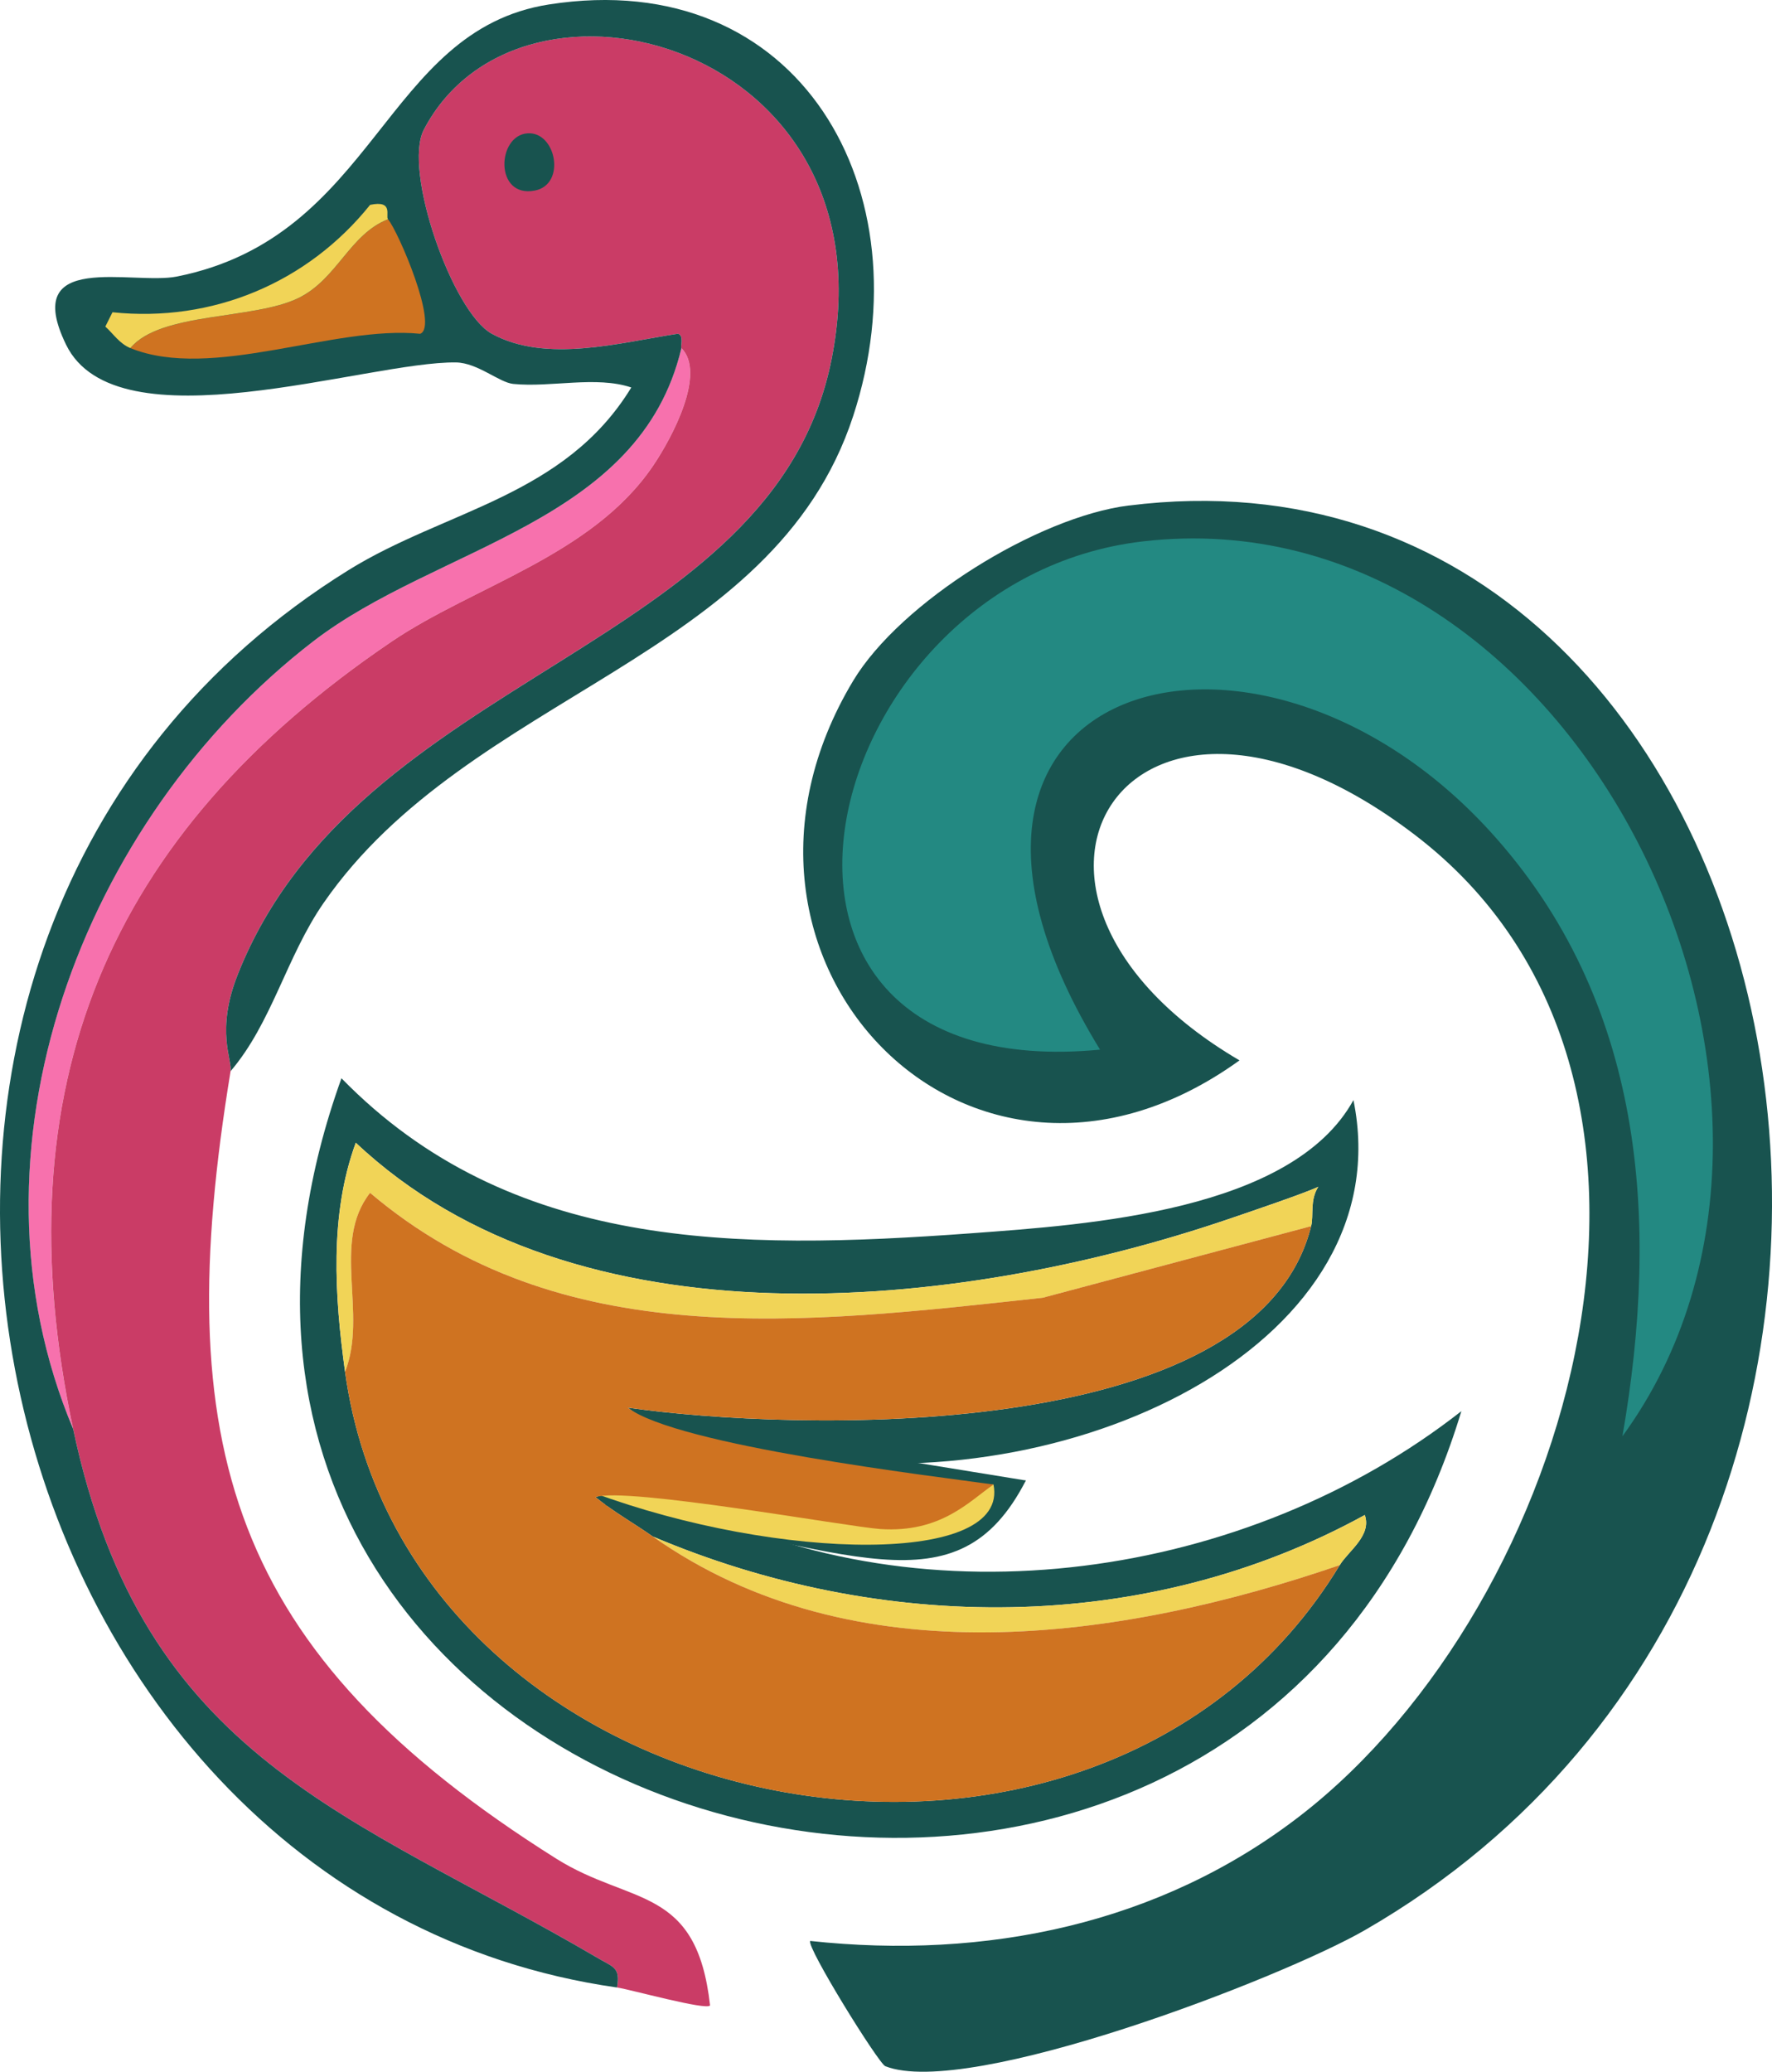 <?xml version="1.0" encoding="UTF-8"?>
<svg id="Calque_2" data-name="Calque 2" xmlns="http://www.w3.org/2000/svg" viewBox="0 0 438.1 512">
  <defs>
    <style>
      .cls-1 {
        fill: #f1d457;
      }

      .cls-2 {
        fill: #ca3c66;
      }

      .cls-3 {
        fill: #cf7321;
      }

      .cls-4 {
        fill: #f771ad;
      }

      .cls-5 {
        fill: #18534f;
      }

      .cls-6 {
        fill: #238982;
      }
    </style>
  </defs>
  <g id="Calque_5" data-name="Calque 5">
    <g>
      <path class="cls-1" d="M141.16,391.15l-14,5"/>
      <path class="cls-1" d="M141.16,391.15l-14,5"/>
      <g id="logo">
        <path class="cls-5" d="M198.54,360.25c-14.59-2.04-31.08-2.98-43.35-12.38,39.84,5.73,155.44,9.66,168.96-44.85.67-2.72-.36-6.4,1.77-9.73-3.3,1.58-17.48,6.38-22.12,7.96-67.4,22.93-161.61,32.24-215.84-18.85-6.55,17.83-5.24,37.93-2.65,56.61,15.73,113.74,186.13,146.29,245.92,47.77,2.12-3.5,7.96-7.26,6.19-12.38-54.31,29.83-119.8,29.17-176.04,5.31-4.67-3.29-9.71-6.09-14.15-9.73,7.32-2.6,13.5,1.86,21.23.88,60.79,30.99,139.93,19.33,192.84-22.12-56.17,185.53-344.69,106.11-276.88-82.27,41.58,42.59,97.31,42.58,155.69,38.31,29.07-2.13,79.41-5.49,94.51-32.92,12,59-66.8,98.09-136.08,88.38Z"/>
        <path class="cls-4" d="M18.08,353.17c-28.99-68.81,2.21-150.58,59.27-194.61,30.72-23.71,80.82-29.08,91.11-72.54,6.16,6.22-2.23,22.06-7.08,29.19-15.02,22.1-44.29,29.61-64.58,43.35C26.51,206.17.19,268.68,18.08,353.17Z"/>
        <g>
          <path class="cls-2" d="M57.01,264.71c-15.19,92.36-.63,143.59,80.5,194.61,18.49,11.63,34.72,6.52,38.04,36.27-.73,1.34-19.83-3.97-23-4.42.87-4.9-.92-5.02-4.42-7.08-61.2-35.9-112.69-49.01-130.04-130.92C.19,268.68,26.51,206.17,96.81,158.56c20.29-13.74,49.55-21.25,64.58-43.35,4.85-7.13,13.23-22.97,7.08-29.19-.3-.31.69-3.18-.88-3.54-14.39,2.2-32.6,7.35-46,0-9.72-5.33-22.03-40.41-16.81-50.42,23.97-45.97,116.24-21.25,100.84,56.61-14.35,72.57-117.08,77-146.84,152.15-5.52,13.93-1.31,21.1-1.77,23.88Z"/>
          <path class="cls-5" d="M130.43,32.95c7.07-.49,9.62,12.66,1.77,14.15-9.97,1.9-9.4-13.63-1.77-14.15Z"/>
        </g>
        <g>
          <path class="cls-5" d="M279.04,124.94c168.67-21.2,226.24,255.34,58.38,352.07-20.53,11.83-98.02,41.7-118.54,33.61-1.68-.66-19.51-29.42-18.58-30.96,43.41,4.7,86.48-4.12,121.19-30.96,67.54-52.24,106.22-182.95,28.31-242.38-71-54.16-113.81,14.44-43.35,55.73-66.77,48.13-136.79-25.06-95.54-93.77,11.76-19.58,45.72-40.53,68.11-43.35Z"/>
          <path class="cls-6" d="M282.58,133.79c107.19-12.4,179.72,137.42,118.54,221.15,9.3-53.52,5.39-107.71-32.73-149.5-58.4-64.02-152.32-37.11-96.42,53.96-100.2,9.53-71.14-116.16,10.62-125.61Z"/>
        </g>
        <path class="cls-1" d="M324.16,303.02l-66.35,17.69c-59.32,6.47-119.35,13.85-166.3-25.92-9.66,12.28-.52,29.85-6.19,44.23-2.58-18.68-3.89-38.78,2.65-56.61,54.24,51.09,148.45,41.77,215.84,18.85,4.64-1.58,18.81-6.38,22.12-7.96-2.13,3.33-1.09,7.01-1.77,9.73Z"/>
        <path class="cls-1" d="M331.23,386.79c-54.36,18.6-120.03,28.05-169.84-7.08,56.23,23.86,121.72,24.52,176.04-5.31,1.77,5.13-4.07,8.89-6.19,12.38Z"/>
        <path class="cls-5" d="M253.63,365.87c-17,33-43.35,16.91-105,6"/>
        <path class="cls-5" d="M253.63,365.87c-21,22-58,8-80-13"/>
        <path class="cls-1" d="M146.63,368.87l99-2c4,20-53,19-99,2Z"/>
        <path class="cls-3" d="M324.16,303.02c-13.52,54.5-129.12,50.58-168.96,44.85,12.27,9.41,75.84,16.96,90.43,19-5.98,4.12-13,12-28,11-7.77-.52-63.06-10.49-70.39-7.89,4.45,3.64,9.48,6.44,14.15,9.73,49.81,35.12,115.48,25.68,169.84,7.08-59.79,98.52-230.19,65.97-245.92-47.77,5.67-14.38-3.46-31.95,6.19-44.23,46.95,39.78,106.98,32.39,166.3,25.92l66.35-17.69Z"/>
        <g>
          <path class="cls-5" d="M57.01,264.71c.46-2.78-3.75-9.95,1.77-23.88,29.77-75.15,132.49-79.58,146.84-152.15C221.02,10.81,128.75-13.9,104.78,32.06c-5.22,10.01,7.09,45.09,16.81,50.42,13.4,7.35,31.61,2.2,46,0,1.58.36.58,3.23.88,3.54-10.29,43.45-60.4,48.83-91.11,72.54-57.06,44.03-88.26,125.81-59.27,194.61,17.35,81.91,68.83,95.02,130.04,130.92,3.51,2.06,5.29,2.18,4.42,7.08C-6.69,468.5-61.22,232.29,86.2,140.87c23.93-14.84,53.37-18.09,69.88-45.11-8.74-2.94-19.83.05-29.19-.88-3.47-.35-8.83-5.23-14.15-5.31-22-.3-83.95,21.27-96.42-4.42-11.35-23.37,16.45-14.62,27.42-16.81C93.13,58.48,94.73,7.5,135.74,1.1c62.09-9.68,93.38,46.16,75.19,101.73-19.79,60.46-94.83,68.2-130.92,120.31-9.2,13.28-12.76,29.59-23,41.58Z"/>
          <path class="cls-3" d="M95.93,54.18c2.64,3.2,12.56,26.5,7.96,28.31-21.35-2.16-51.45,11.7-71.65,3.54,7.49-9,30.47-6.94,41.58-12.38,9.57-4.69,12.6-15.74,22.12-19.46Z"/>
          <path class="cls-1" d="M95.93,54.18c-9.52,3.73-12.54,14.77-22.12,19.46-11.11,5.45-34.09,3.38-41.58,12.38-2.69-1.09-4.14-3.46-6.19-5.31l1.77-3.54c24.7,2.57,48.2-7.25,63.69-26.54,5.89-1.25,3.77,2.75,4.42,3.54Z"/>
        </g>
      </g>
    </g>
  </g>
</svg>